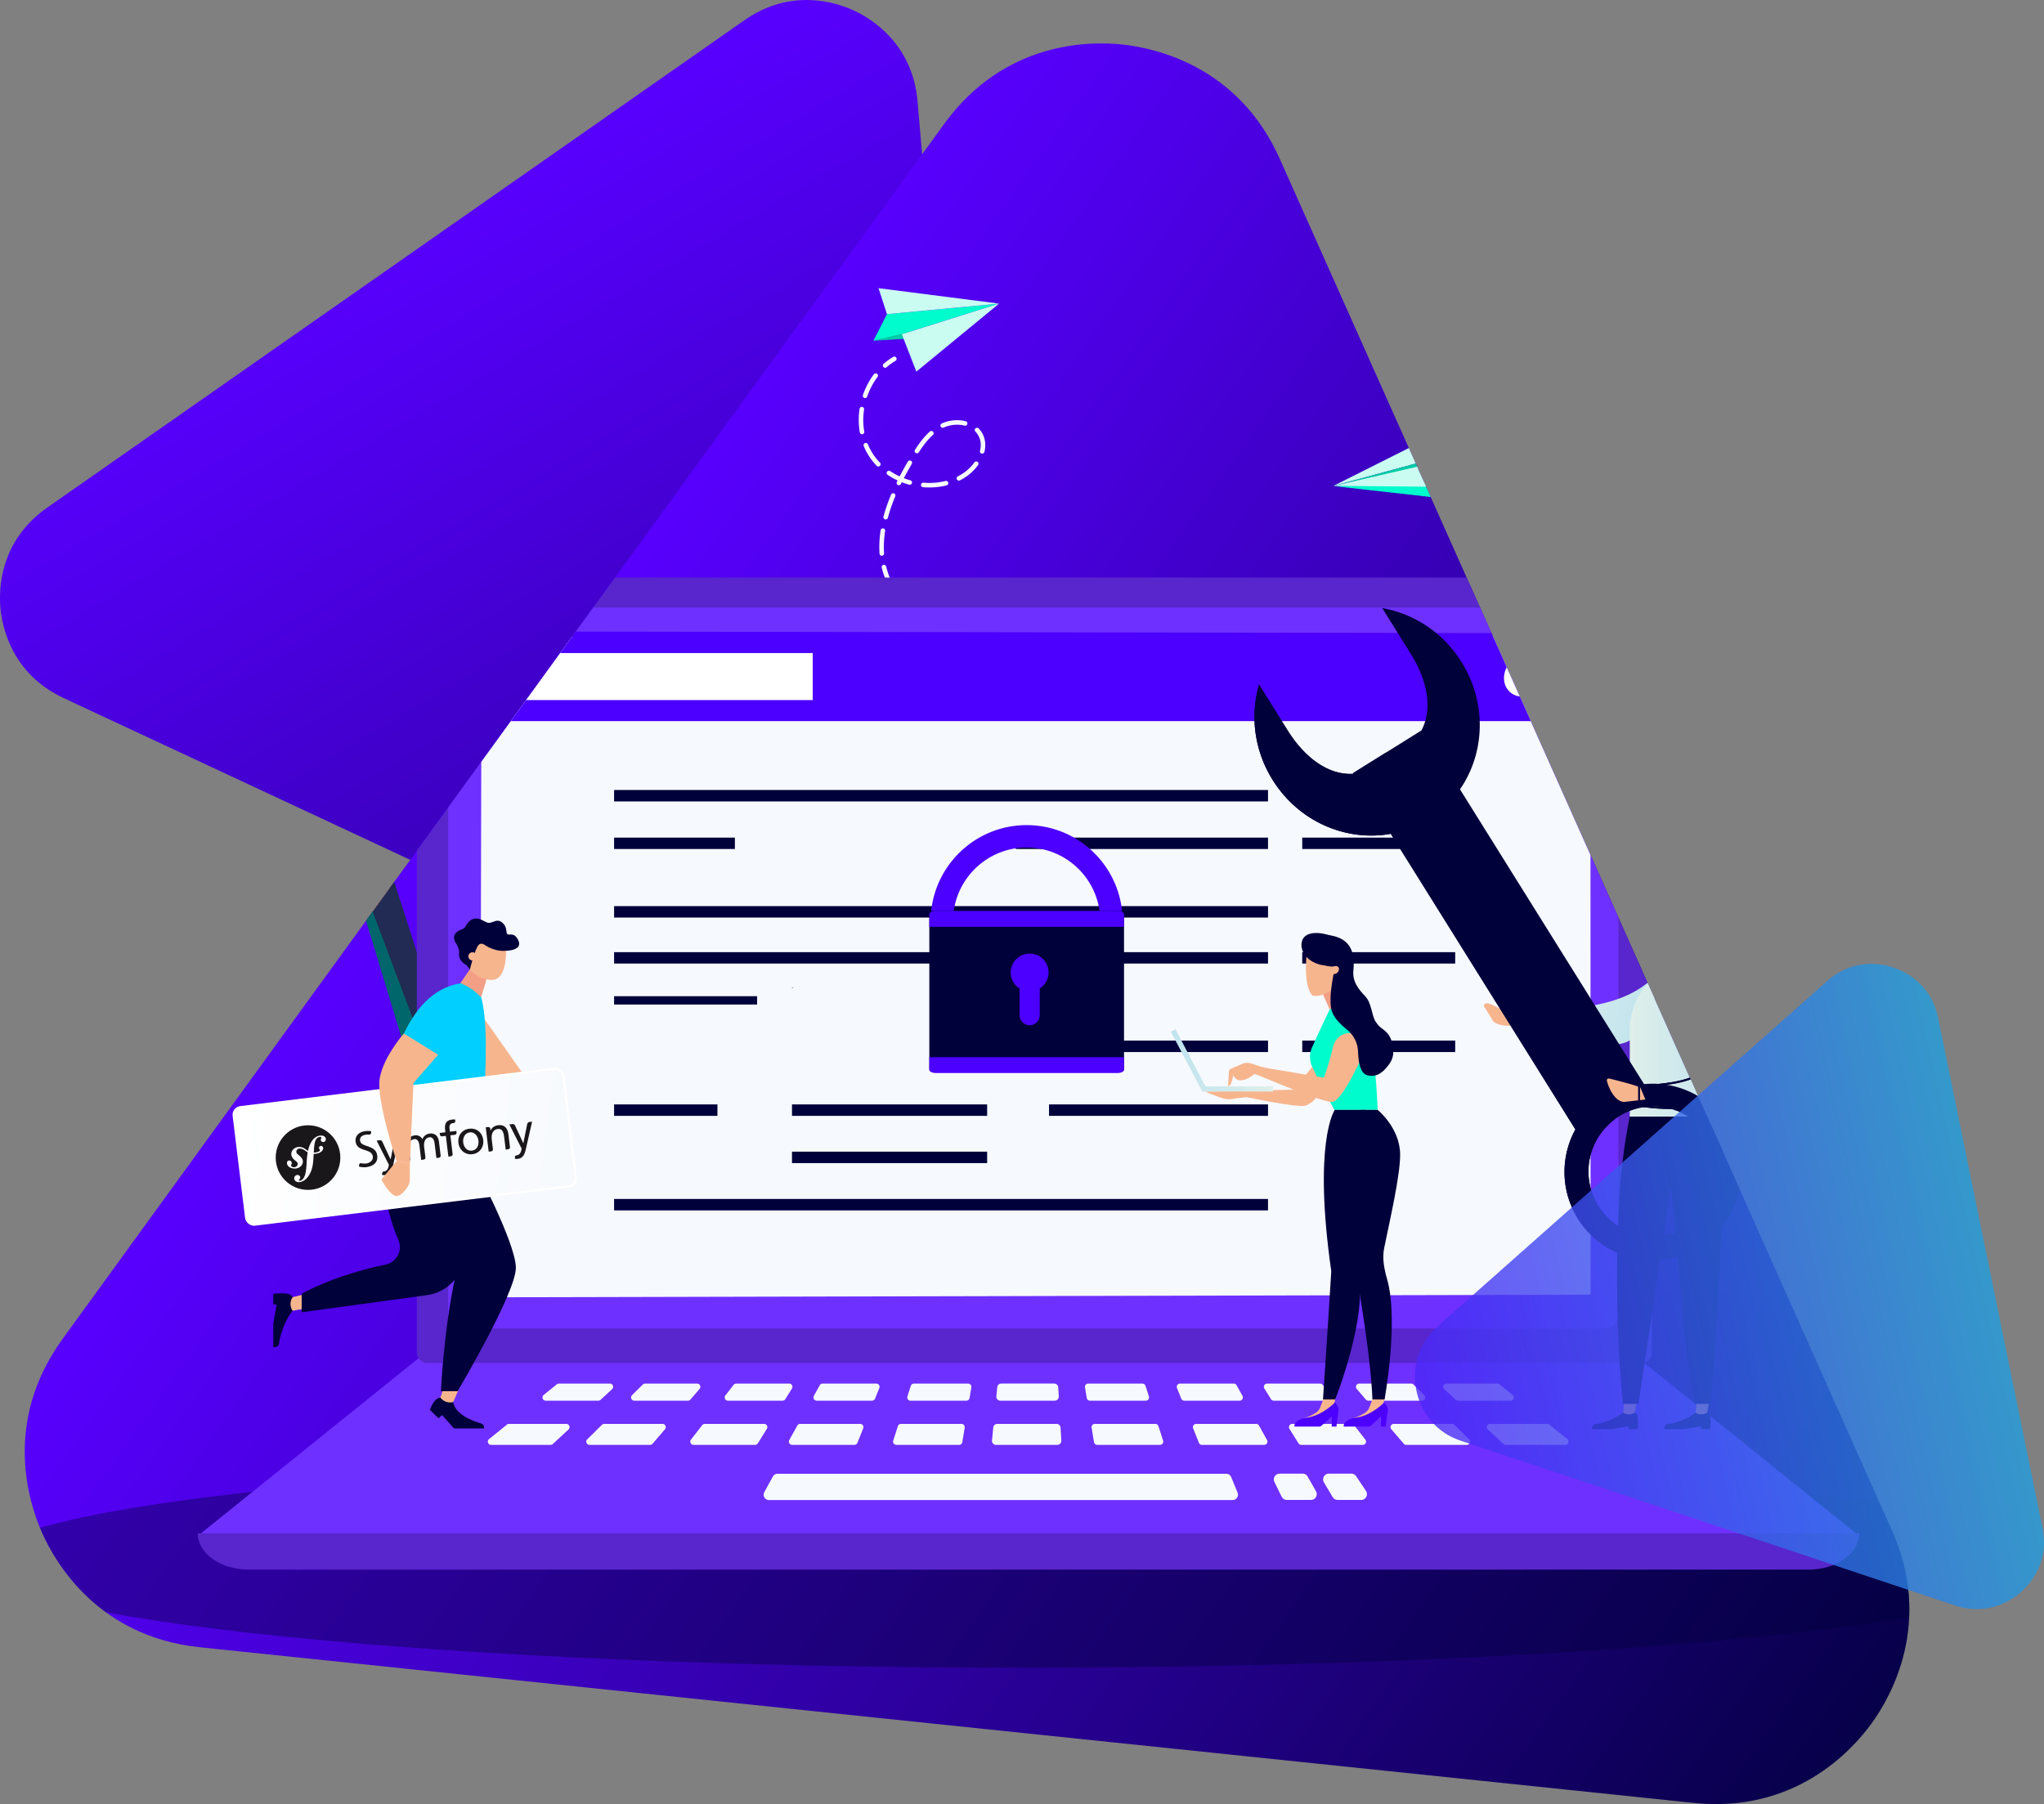 <svg xmlns="http://www.w3.org/2000/svg" xmlns:xlink="http://www.w3.org/1999/xlink" data-name="Layer 2" viewBox="0 0 965.2 852.12"><rect x="0" y="0" width="965.2" height="852.12" fill="#808080" stroke="none"/><defs><linearGradient id="a" x1="362.29" x2="260.09" y1="910.88" y2="108.17" gradientTransform="translate(-98.13 115.24) rotate(-23.38)" gradientUnits="userSpaceOnUse"><stop offset="0" stop-color="#00003a"/><stop offset="1" stop-color="#5800ff"/></linearGradient><linearGradient xlink:href="#a" id="c" x1="-423.12" x2="-39.05" y1="1916.01" y2="1136.77" gradientTransform="translate(-883.36 125.22) rotate(-80.91)"/><linearGradient id="b" x1="716.12" x2="779.32" y1="230.77" y2="230.77" data-name="¡ÂÁ˚ÏˇÌÌ˚È „‡‰ËÂÌÚ 2" gradientTransform="translate(55.2 117.1) rotate(10)" gradientUnits="userSpaceOnUse"><stop offset="0" stop-color="#dfefea"/><stop offset="1" stop-color="#bfe3ee"/></linearGradient><linearGradient xlink:href="#b" id="e" x1="769.59" x2="814.08" y1="492.6" y2="492.6" data-name="¡ÂÁ˚ÏˇÌÌ˚È „‡‰ËÂÌÚ 2" gradientTransform="matrix(1,0,0,1,0,0)"/><linearGradient xlink:href="#b" id="f" x1="773.99" x2="824.46" y1="496.32" y2="496.32" data-name="¡ÂÁ˚ÏˇÌÌ˚È „‡‰ËÂÌÚ 2" gradientTransform="matrix(1,0,0,1,0,0)"/><linearGradient id="g" x1="285.34" x2="109.7" y1="553.61" y2="531.27" gradientTransform="translate(67.03 -19.17) rotate(6.96)" gradientUnits="userSpaceOnUse"><stop offset="0" stop-color="#f6f9fd"/><stop offset="1" stop-color="#fff"/></linearGradient><linearGradient xlink:href="#b" id="h" x1="-1945.11" x2="-1896.85" y1="500.88" y2="500.88" data-name="¡ÂÁ˚ÏˇÌÌ˚È „‡‰ËÂÌÚ 2" gradientTransform="translate(-1343.95) rotate(-180) scale(1 -1)"/><linearGradient id="i" x1="101.37" x2="-150.27" y1="-494.98" y2="35.92" gradientTransform="translate(705.1 775.94) rotate(52.17)" gradientUnits="userSpaceOnUse"><stop offset="0" stop-color="#00ffc9"/><stop offset="1" stop-color="#5800ff"/></linearGradient><clipPath id="d"><path fill="none" d="M529.84 21.01c15.86 1.67 54.94 10.22 74.47 53.98l288.97 647.63c19.53 43.78-.15 78.53-9.56 91.49-9.4 12.94-36.35 42.42-83.94 37.45l-22.69-2.36-145-15.13-2.84-.3-16.16-1.68-309.04-32.21-201.2-20.95-8.49-.9c-47.65-4.92-67.93-39.38-74.45-53.99-6.47-14.49-18.51-52.4 9.29-91.11.08-.13.17-.25.25-.37l188.56-259.94L445.9 58.46c28.15-38.77 68.09-39.15 83.94-37.45Z"/></clipPath></defs><g data-name="Layer 1"><path fill="url(#a)" d="M403.39 5.05c8.18 3.83 27.52 15.65 29.87 42.69l34.77 400.24c2.35 27.05-14.63 42.01-22.06 47.21-7.43 5.19-27.31 15.98-51.87 4.51l-11.71-5.47-74.83-34.95-1.46-.69-8.34-3.89-159.49-74.47-103.84-48.48-4.38-2.06C5.46 318.23.98 296.03.19 287c-.78-8.96-.21-31.48 21.85-47.06.07-.06.14-.1.2-.15l149.09-104.25L351.51 9.56c22.25-15.54 43.7-8.35 51.87-4.51Z"/><path fill="url(#c)" d="M529.84 21.01c15.86 1.67 54.94 10.22 74.47 53.98l288.97 647.63c19.53 43.78-.15 78.53-9.56 91.49-9.4 12.94-36.35 42.42-83.94 37.45l-22.69-2.36-145-15.13-2.84-.3-16.16-1.68-309.04-32.21-201.2-20.95-8.49-.9c-47.65-4.92-67.93-39.38-74.45-53.99-6.47-14.49-18.51-52.4 9.29-91.11.08-.13.17-.25.25-.37l188.56-259.94L445.9 58.46c28.15-38.77 68.09-39.15 83.94-37.45Z"/><g clip-path="url(#d)"><path fill="#00003a" fill-rule="evenodd" d="M482.6 688.31c271.16 0 490.97 22.25 490.97 49.69 0 27.45-219.81 49.7-490.97 49.7-271.15 0-490.97-22.26-490.97-49.7 0-27.45 219.81-49.69 490.97-49.69Z" opacity=".4"/><path fill="#053c5e" d="M720.06 648.89s-65.73-53.39-50.59-116.66c4.71-19.68 27.48-29.11 45.06-19.08 89.1 50.84 33.75 149.99 33.75 149.99l-28.22-14.25Z"/><path fill="#00666b" d="M735.79 657.87c-.07-1.12-8.16-112.58-55.06-142.65l3.41-2.19c48.46 31.07 55 139.97 55.29 144.61l-3.64.23Z"/><path fill="#f6a505" d="m155.879 372.12 11.96-3.835 21.17 66.018-11.96 3.836z"/><path fill="#fff" d="m179.31 437.42-.35.11s-21.72-60.73-21.17-66.02c.56-5.28 5.12-11.7 4.15-1.33-.97 10.37 17.36 67.24 17.36 67.24Z" opacity=".33"/><path fill="#00cfff" d="M70.18 256.56c11.48-9.37 22.81-19.03 35.36-26.94 2.01-1.27 10.02-7.32 4.79-3.18 1.67-.62 3.33-1.24 4.99-1.86 6.7-.3 13.25.51 19.97-.43 6.31-.88 12.2-2.56 17.58-4.9 28.48 5.04 53.29 25.28 62.75 54.73 11.5 35.82-3.39 73.8-33.87 92.9-3.12.34-6.23 1.03-9.32 2.15-1.16.22-2.24.55-3.3.92-4.7.72-9.37 1.54-13.91 2.87-4.73 1.39-9.04 3.57-12.95 6.31-35.36 1.51-68.79-20.56-80.13-55.88-7.46-23.25-3.8-47.39 8.02-66.7Z"/><path fill="#00fccc" d="M189.22 358.7c-5.86.95-11.33 3.11-16.36 6.66-3.13 2.44-6.39 4.62-9.77 6.62-.19.08-.37.19-.56.27l-48.21-150.16c40.81-10.14 83.05 12.95 96.09 53.58 9.77 30.43.5 62.39-21.19 83.03Z"/><path fill="#00003a" d="M62.16 323.26c13.61 42.38 58.99 65.7 101.37 52.1 42.38-13.61 65.7-58.99 52.1-101.37-13.61-42.38-58.99-65.7-101.37-52.1-42.38 13.61-65.71 58.99-52.1 101.37Zm8.61-2.76c-12.08-37.62 8.63-77.92 46.25-90 37.62-12.08 77.92 8.63 90 46.25 12.08 37.62-8.63 77.92-46.25 90-37.62 12.08-77.92-8.63-90-46.25Z"/><path fill="#212b53" d="m199.6 503.95-30.49-81.32c-.68-2.11.37-4.33 2.34-4.96l10.12-3.25c1.97-.63 4.11.57 4.79 2.67l18.59 58c-5.79-1.91 1.04 25.67-5.35 28.84Z"/><path fill="#00666b" d="m197.49 516.14-28.37-93.5c-.63-1.96.24-3.99 1.94-4.78.94 1.56 26.01 69.41 37.27 98.69-2.35.4-8.45-1.59-10.84-.41Z"/><path fill="#fff" d="M107.19 281.58c1.76 5.46-1.25 11.32-6.71 13.08-5.46 1.76-11.32-1.25-13.08-6.71-1.76-5.46 1.25-11.32 6.71-13.08 5.46-1.76 11.32 1.25 13.08 6.71ZM99.06 303.92c.84 2.6-.59 5.39-3.2 6.22-2.6.84-5.39-.59-6.22-3.2-.84-2.6.59-5.39 3.2-6.22 2.6-.84 5.39.59 6.22 3.2Z"/><path fill="#00666b" d="M232.15 620.2s91.61-90.69 93.38-156.16c.85-31.54-32.49-51.29-60.45-36.68-81.77 42.73-46.86 189.01-46.86 189.01l13.93 3.82Z"/><path fill="#00fccc" d="m227.59 631.54-3.77-.27c.47-6.63 11.25-162.16 75.8-206.05l3.87 1.72c-63.04 42.87-75.78 203-75.89 204.6ZM418.83 148.37l-6.4 12.57 13.43-3.06 45.93-14.48-52.96 4.97z"/><path fill="#00cca5" d="m412.43 160.94 22.81-1.42-5.59-2.84-17.22 4.26z"/><path fill="#cafcf2" d="m418.83 148.37-3.99-12.25 56.95 7.28-52.96 4.97zM471.79 143.4l-45.93 14.48 6.85 17.65 39.08-32.13z"/><g fill="#f6f9fd"><path d="M417.47 173.59a.96.96 0 0 1-.32-.25c-.39-.45-.34-1.12.11-1.51 1.41-1.23 2.93-2.32 4.51-3.25.51-.3 1.17-.13 1.47.38.3.51.13 1.17-.38 1.47-1.47.86-2.88 1.88-4.19 3.02-.34.3-.81.34-1.19.15ZM432.75 291.26l-.06-.03c-3.11-1.83-5.94-4.29-8.43-7.3-.38-.46-.31-1.13.14-1.51.46-.38 1.13-.31 1.51.14 2.33 2.82 4.98 5.11 7.87 6.82.51.3.68.96.38 1.47-.29.49-.91.67-1.41.41Zm-11.83-12.42c-.18-.09-.34-.24-.45-.43-1.84-3.23-3.22-6.7-4.11-10.31-.14-.58.21-1.16.79-1.3.57-.14 1.16.21 1.3.78a38.21 38.21 0 0 0 3.89 9.77c.29.52.11 1.17-.4 1.46-.32.19-.71.18-1.02.02Zm-5.01-16.45c-.33-.17-.56-.49-.59-.88l-.03-.52c-.18-3.41 0-6.95.55-10.52.09-.59.64-.99 1.22-.9.59.08.99.64.9 1.22-.52 3.43-.7 6.82-.53 10.08l.03.48c.04.59-.4 1.1-.99 1.15-.2.01-.39-.03-.56-.11Zm1.84-17.16c-.44-.22-.68-.73-.55-1.23.88-3.33 2.08-6.82 3.58-10.38.23-.55.86-.8 1.4-.57.53.21.8.86.57 1.4-1.45 3.47-2.63 6.87-3.48 10.1a1.074 1.074 0 0 1-1.52.68Zm6.23-16.16c-.52-.27-.74-.9-.48-1.43.12-.24.23-.47.35-.71-1.63-.76-3.21-1.64-4.68-2.62-.49-.33-.63-1-.3-1.49s.99-.63 1.49-.3c1.41.94 2.91 1.78 4.47 2.49 1.15-2.21 2.42-4.51 3.86-6.98.3-.51.96-.68 1.47-.39.51.3.69.95.39 1.47-1.39 2.39-2.61 4.61-3.73 6.74 1 .39 2.02.72 3.06 1.01.58.17.91.75.75 1.32-.16.57-.75.91-1.32.75-1.18-.33-2.34-.71-3.47-1.16-.14.27-.27.54-.4.81-.26.53-.9.75-1.44.49h-.01Zm-9.7-8.83c-.1-.05-.2-.12-.28-.21a29.954 29.954 0 0 1-4.22-5.49c-.73-1.22-1.37-2.52-1.92-3.85a1.07 1.07 0 1 1 1.98-.82c.51 1.24 1.11 2.44 1.78 3.57a27.59 27.59 0 0 0 3.91 5.09c.41.42.4 1.1-.02 1.52-.34.33-.84.39-1.23.19Zm21.21 9.77c-.38-.19-.62-.6-.58-1.05.05-.59.57-1.03 1.16-.98 3.58.31 7.08.03 10.4-.81.57-.15 1.16.2 1.3.78.15.57-.2 1.16-.78 1.3-3.56.9-7.3 1.19-11.11.87a.983.983 0 0 1-.39-.11ZM406.58 205c-.29-.15-.51-.43-.57-.77-.63-3.62-.67-7.36-.11-11.14.09-.59.63-.99 1.22-.9.59.09.99.63.9 1.22-.53 3.54-.5 7.06.1 10.45.1.58-.29 1.14-.87 1.24-.24.04-.47 0-.67-.1Zm45.74 21.89c-.19-.1-.36-.26-.47-.47-.27-.53-.06-1.17.47-1.44.8-.41 1.59-.86 2.33-1.35 2.11-1.37 4.01-3.19 5.49-5.25.35-.48 1.02-.59 1.5-.25.48.35.59 1.02.24 1.5a22.853 22.853 0 0 1-6.06 5.79c-.8.52-1.65 1.01-2.52 1.46-.32.16-.68.15-.98 0Zm-19.82-12.92-.1-.05c-.5-.32-.64-.99-.32-1.48 2.41-3.74 4.63-6.48 7-8.61a1.076 1.076 0 1 1 1.44 1.6c-2.22 2-4.32 4.6-6.63 8.18-.3.47-.9.62-1.39.38Zm-24.49-26.07c-.47-.24-.7-.79-.53-1.3a35.696 35.696 0 0 1 5.19-9.84c.36-.48 1.03-.57 1.5-.21s.57 1.03.21 1.5c-1.13 1.5-2.15 3.13-3.02 4.84-.72 1.41-1.35 2.9-1.86 4.41a1.073 1.073 0 0 1-1.5.61Zm55.31 26.24a1.06 1.06 0 0 1-.55-1.22c.64-2.57.41-4.93-.7-7.04-.39-.74-.88-1.42-1.47-2.02-.41-.43-.4-1.1.02-1.52.42-.41 1.11-.41 1.52.02.73.75 1.35 1.6 1.83 2.52 1.34 2.55 1.64 5.51.88 8.56-.14.57-.73.92-1.3.78a.917.917 0 0 1-.23-.09Zm-18.65-12.19c-.21-.11-.38-.28-.49-.51-.25-.54-.01-1.18.52-1.42 3.49-1.61 7.61-2 11.31-1.06.57.15.92.73.78 1.3-.14.57-.73.92-1.3.78-3.18-.8-6.87-.46-9.88.93-.31.14-.65.13-.94-.02ZM438.81 293.88c-.45-.23-.69-.75-.54-1.25.16-.57.76-.9 1.33-.74 1.65.47 3.34.76 5.04.85.59.03 1.05.54 1.01 1.13-.03.59-.54 1.04-1.13 1.01-1.86-.1-3.72-.41-5.52-.93-.07-.02-.13-.05-.19-.08Z"/></g><path fill="#6e30ff" d="m563.55 635.66-359.08.36-111.09 89.44h470.17v-89.8z"/><path fill="#6e30ff" d="m407.78 635.66 359.08.36 111.09 89.44H407.78v-89.8z"/><path fill="#5826cc" d="M563.55 724.22H93.38c0 9.48 10.76 17.16 24.04 17.16h736.5c13.27 0 24.04-7.68 24.04-17.16h-314.4Z"/><rect width="583.25" height="371" x="196.82" y="272.78" fill="#5826cc" rx="4.75" ry="4.75"/><path fill="#6e30ff" d="M218.24 286.97h539.4a6.61 6.61 0 0 1 6.61 6.61v327.29a6.61 6.61 0 0 1-6.61 6.61h-539.4a6.61 6.61 0 0 1-6.61-6.61V293.58a6.61 6.61 0 0 1 6.61-6.61Z"/><g fill="#f6f9fd"><path d="M619.03 708.46h-11.36c-1.05 0-2-.59-2.46-1.53L601.8 700c-.9-1.83.43-3.96 2.46-3.96h10.84c.99 0 1.9.53 2.39 1.39l3.93 6.93c1.04 1.83-.28 4.1-2.39 4.1ZM642.74 708.46h-11.08c-.97 0-1.87-.51-2.36-1.34l-4.12-6.93c-1.09-1.83.23-4.15 2.36-4.15h10.56c.92 0 1.77.46 2.28 1.22l4.64 6.93c1.22 1.83-.09 4.28-2.28 4.28ZM324.89 661.58h-25.36c-1.37 0-2.05-1.66-1.07-2.62l5.09-5.02c.29-.28.67-.44 1.07-.44h24.57c1.31 0 2.01 1.53 1.16 2.53l-4.31 5.02c-.29.34-.72.53-1.16.53ZM582.06 708.52H363.13c-1.92 0-3.13-2.05-2.21-3.74l4.04-7.38c.44-.81 1.29-1.31 2.21-1.31h211.88c1.03 0 1.95.62 2.34 1.57l3.01 7.38c.68 1.66-.54 3.48-2.34 3.48ZM282.56 661.58H257.7c-1.44 0-2.08-1.81-.96-2.72l6.21-5.02c.27-.22.61-.34.96-.34h24.08c1.39 0 2.06 1.71 1.04 2.65l-5.43 5.02c-.28.26-.65.41-1.04.41ZM411.8 661.58h-26.15a1.53 1.53 0 0 1-1.34-2.27l2.79-5.02c.27-.49.78-.79 1.34-.79h25.37c1.08 0 1.82 1.09 1.42 2.1l-2.01 5.02c-.23.58-.8.96-1.42.96ZM369.55 661.58h-25.81c-1.27 0-1.99-1.47-1.21-2.47l3.91-5.02c.29-.37.74-.59 1.21-.59h25.02c1.2 0 1.93 1.32 1.3 2.34l-3.13 5.02c-.28.45-.77.72-1.3.72ZM498.08 661.58h-25.71c-1.11 0-1.98-.96-1.88-2.07l.42-4.32c.09-.96.91-1.7 1.88-1.7h25.04c1 0 1.82.78 1.88 1.77l.25 4.32c.06 1.08-.8 1.99-1.88 1.99ZM456.34 661.58h-26.39c-1.04 0-1.77-1.01-1.46-2l1.61-5.02c.2-.63.79-1.06 1.46-1.06h25.61c.94 0 1.66.85 1.51 1.78l-.83 5.02c-.12.74-.76 1.28-1.51 1.28ZM306.99 682.45h-28.62c-1.37 0-2.05-1.66-1.07-2.62l6.94-6.85c.29-.28.67-.44 1.07-.44h27.55c1.31 0 2.01 1.53 1.16 2.53l-5.87 6.85c-.29.34-.72.53-1.16.53ZM260.02 682.45h-28.13c-1.44 0-2.08-1.81-.96-2.72l8.46-6.85c.27-.22.61-.34.96-.34h27.06c1.39 0 2.06 1.71 1.04 2.65l-7.39 6.85c-.28.26-.65.41-1.04.41ZM403.46 682.45h-29.42a1.53 1.53 0 0 1-1.34-2.27l3.81-6.85c.27-.49.78-.79 1.34-.79h28.35c1.08 0 1.82 1.09 1.42 2.1l-2.74 6.85c-.23.58-.8.96-1.42.96ZM356.56 682.45h-29.07c-1.27 0-1.99-1.47-1.21-2.47l5.33-6.85c.29-.37.74-.59 1.21-.59h28c1.2 0 1.93 1.32 1.3 2.34l-4.26 6.85c-.28.45-.77.72-1.3.72ZM499.29 682.45h-28.98c-1.11 0-1.98-.96-1.88-2.07l.6-6.14c.09-.96.91-1.7 1.88-1.7h28.02c1 0 1.82.78 1.88 1.77l.36 6.14c.06 1.08-.8 1.99-1.88 1.99ZM452.91 682.45h-29.66c-1.04 0-1.77-1.01-1.46-2l2.2-6.85c.2-.63.79-1.06 1.46-1.06h28.59c.94 0 1.66.85 1.51 1.78l-1.13 6.85c-.12.74-.76 1.28-1.51 1.28ZM646.13 661.58h25.36c1.37 0 2.05-1.66 1.07-2.62l-5.09-5.02a1.54 1.54 0 0 0-1.07-.44h-24.57c-1.31 0-2.01 1.53-1.16 2.53l4.31 5.02c.29.34.72.53 1.16.53ZM688.46 661.58h24.86c1.44 0 2.08-1.81.96-2.72l-6.21-5.02a1.52 1.52 0 0 0-.96-.34h-24.08c-1.39 0-2.06 1.71-1.04 2.65l5.43 5.02c.28.26.65.41 1.04.41ZM559.22 661.58h26.15c1.17 0 1.9-1.25 1.34-2.27l-2.79-5.02c-.27-.49-.78-.79-1.34-.79h-25.37c-1.08 0-1.82 1.09-1.42 2.1l2.01 5.02c.23.58.8.96 1.42.96ZM601.47 661.58h25.81c1.27 0 1.99-1.47 1.21-2.47l-3.91-5.02c-.29-.37-.74-.59-1.21-.59h-25.02c-1.2 0-1.93 1.32-1.3 2.34l3.13 5.02c.28.45.77.72 1.3.72ZM514.68 661.58h26.39c1.04 0 1.77-1.01 1.46-2l-1.61-5.02c-.2-.63-.79-1.06-1.46-1.06h-25.61c-.94 0-1.66.85-1.51 1.78l.83 5.02c.12.74.76 1.28 1.51 1.28ZM664.03 682.45h28.62c1.37 0 2.05-1.66 1.07-2.62l-6.94-6.85a1.54 1.54 0 0 0-1.07-.44h-27.55c-1.31 0-2.01 1.53-1.16 2.53l5.87 6.85c.29.34.72.53 1.16.53ZM711 682.45h28.13c1.44 0 2.08-1.81.96-2.72l-8.46-6.85a1.52 1.52 0 0 0-.96-.34h-27.06c-1.39 0-2.06 1.71-1.04 2.65l7.39 6.85c.28.26.65.41 1.04.41ZM567.56 682.45h29.42c1.17 0 1.9-1.25 1.34-2.27l-3.81-6.85c-.27-.49-.78-.79-1.34-.79h-28.35c-1.08 0-1.82 1.09-1.42 2.1l2.74 6.85c.23.58.8.96 1.42.96ZM614.46 682.45h29.07c1.27 0 1.99-1.47 1.21-2.47l-5.33-6.85c-.29-.37-.74-.59-1.21-.59h-28c-1.2 0-1.93 1.32-1.3 2.34l4.26 6.85c.28.45.77.72 1.3.72ZM518.11 682.45h29.66c1.04 0 1.77-1.01 1.46-2l-2.2-6.85c-.2-.63-.79-1.06-1.46-1.06h-28.59c-.94 0-1.66.85-1.51 1.78l1.13 6.85c.12.74.76 1.28 1.51 1.28Z"/></g><path fill="#cafcf2" d="m629.5 229.57 37.91-19.03 19.09-3.04 14.23 2.66-71.23 19.41z"/><path fill="#00cca5" d="m629.5 229.57 70.18-15.14 1.05-4.27"/><path fill="#00fccc" d="m701.2 226.43-.1.14-3.34 10.67-68.09-7.66 71.53-3.15z"/><path fill="#cafcf2" d="m714.72 220.63-9.6-8.44-75.17 17.28 64.1.61 20.67-9.45z"/><g fill="#00003a"><path d="M865.61 364.43c-2.24-.89-4.45-1.95-6.57-3.16-.49-.28-1.1-.11-1.38.38-.28.48-.11 1.1.38 1.38 2.2 1.26 4.5 2.36 6.83 3.29.84.34 1.69.65 2.54.94.31.11.64.05.9-.12a1.005 1.005 0 0 0-.24-1.79c-.82-.28-1.64-.59-2.46-.91ZM735.31 213.9c-3.17.28-6.47.67-10.09 1.19-.55.08-.93.59-.86 1.14.08.55.59.94 1.14.86 3.58-.52 6.85-.9 9.98-1.18.18-.02.34-.08.48-.17.29-.2.47-.55.44-.92-.05-.56-.54-.97-1.1-.92ZM752.12 215.33c.25-.17.42-.46.44-.79.03-.56-.4-1.03-.96-1.06-3.24-.16-6.67-.15-10.19 0a1 1 0 0 0-.96 1.05 1 1 0 0 0 1.05.96c3.46-.15 6.83-.15 10.01 0 .23.01.44-.05.62-.17ZM846.61 351.49a.994.994 0 0 0-1.43-.04c-.4.38-.42 1.02-.04 1.43 2.35 2.48 4.95 4.77 7.71 6.78a1.008 1.008 0 0 0 1.41-.22c.33-.45.23-1.08-.22-1.41a54.358 54.358 0 0 1-7.44-6.54ZM842.57 348.38c.45-.34.53-.97.2-1.42-.54-.72-1.07-1.45-1.58-2.19a52.582 52.582 0 0 1-3.64-6.22c-.25-.5-.85-.7-1.35-.46-.49.25-.71.86-.46 1.35 1.1 2.21 2.37 4.39 3.78 6.46.53.77 1.07 1.53 1.64 2.28a1.01 1.01 0 0 0 1.41.2ZM834.61 334.37c.08-.03.15-.07.22-.11.37-.25.54-.74.38-1.18-1.08-2.96-1.97-6.09-2.7-9.57-.11-.55-.65-.9-1.2-.78-.54.11-.9.65-.78 1.2.75 3.58 1.66 6.8 2.78 9.85.19.52.77.79 1.3.6ZM811.22 247.19c.8 1.06 1.58 2.14 2.32 3.23a72.91 72.91 0 0 1 3.18 5.08c.28.48.9.65 1.38.37.02-.01.04-.03.07-.04.43-.29.57-.88.3-1.34a83.682 83.682 0 0 0-3.26-5.21c-.77-1.12-1.56-2.23-2.38-3.31-.34-.44-.94-.59-1.42-.2-.44.34-.53.97-.19 1.41ZM819.49 260.8c1.43 3.02 2.65 6.13 3.64 9.27.17.53.74.83 1.27.66.1-.03.18-.07.26-.13a1 1 0 0 0 .39-1.14 76.996 76.996 0 0 0-3.74-9.52 1.013 1.013 0 0 0-1.83.87ZM800.38 235.49c2.49 2.21 4.86 4.59 7.04 7.07.34.39.91.45 1.33.17.04-.02.07-.05.1-.08.42-.37.46-1.01.09-1.43a84.925 84.925 0 0 0-7.21-7.24c-.42-.37-1.06-.34-1.43.08-.37.42-.33 1.05.08 1.43ZM782.22 223.27c.34.17.72.13 1.01-.07.14-.1.26-.23.34-.39.25-.5.04-1.11-.46-1.35a79.716 79.716 0 0 0-9.45-3.91c-.53-.18-1.1.11-1.28.63-.18.53.1 1.1.63 1.28 3.12 1.06 6.21 2.34 9.21 3.81ZM828.93 302.67a1.008 1.008 0 0 0 .93-1.08l-.09-1.28c-.22-2.94-.44-5.88-.71-8.81-.05-.56-.54-.96-1.1-.91-.56.05-.96.54-.91 1.1.27 2.92.49 5.85.71 8.78l.1 1.28c.04.56.53.97 1.08.93ZM795.77 231.68c.36.27.83.27 1.18.03.09-.06.17-.13.23-.22.34-.44.26-1.08-.19-1.42a85.545 85.545 0 0 0-8.48-5.71 1.01 1.01 0 0 0-1.38.36c-.28.48-.12 1.1.36 1.38 2.85 1.67 5.63 3.55 8.27 5.57ZM829.24 306.7c-.56.05-.97.54-.92 1.09.34 3.95.7 7.16 1.14 10.1a1.015 1.015 0 0 0 1.57.69c.31-.21.49-.59.43-.98-.43-2.9-.79-6.07-1.13-9.98-.05-.56-.54-.97-1.09-.92ZM873.8 366.99c-.54-.13-1.09.21-1.22.75-.13.54.21 1.09.75 1.22 3.12.75 6.42 1.3 10.07 1.71.25.03.49-.04.68-.17.23-.16.4-.42.44-.72.06-.55-.34-1.05-.89-1.12-3.57-.39-6.79-.94-9.83-1.66ZM825.46 274.63c-.54.13-.89.66-.76 1.21.68 3 1.24 6.22 1.7 9.85.07.55.58.94 1.13.88a1.012 1.012 0 0 0 .87-1.13c-.47-3.7-1.04-6.98-1.73-10.05-.12-.54-.66-.89-1.21-.76ZM761.23 214.47a69.59 69.59 0 0 0-3.53-.48 1.011 1.011 0 1 0-.23 2.01 73.96 73.96 0 0 1 9.8 1.78c.29.07.59.01.82-.14.2-.13.35-.34.41-.59.14-.54-.19-1.09-.73-1.23-2.16-.55-4.36-1-6.54-1.34Z"/></g><path fill="#f6f9fd" d="m751.1 611.52-524.44 1.24.75-311.8 523.61-.61.08 311.17z"/><path fill="#4c00ff" d="m751.48 340.6.06-41.5-524.4-.85.17 42.35h524.17z"/><path fill="#fff" d="M710.27 319.05c-.68 5.57 3.2 10.04 8.67 9.98 5.47-.06 10.46-4.63 11.15-10.2.69-5.58-3.2-10.05-8.68-9.98-5.47.06-10.46 4.63-11.14 10.2Z"/><g fill="#00003a"><path d="M289.98 373.14h308.79v5.4H289.98zM289.98 427.99h308.79v5.4H289.98zM289.98 521.64h48.8v5.4h-48.8zM373.99 521.64h92.15v5.4h-92.15zM373.99 543.97h92.15v5.4h-92.15zM495.36 521.64h103.41v5.4H495.36zM289.98 449.72h308.79v5.4H289.98zM289.98 566.3h308.79v5.4H289.98zM614.93 373.14h72.23v5.4h-72.23zM289.98 395.62h57.04v5.4h-57.04zM289.98 470.54h67.53v3.92h-67.53zM479.63 395.62h119.14v5.4H479.63zM479.63 491.51h119.14v5.4H479.63zM614.93 395.62h72.23v5.4h-72.23zM614.93 449.72h72.23v5.4h-72.23zM614.93 491.51h72.23v5.4h-72.23z"/></g><path fill="#fff" d="M241.95 308.44h141.83v22.23H241.95z"/><path fill="#00003a" d="M766.47 667.19s-3.41 3.17-11.2 5.15c-1.71.44-3.56-.15-3.56 2.68h9.45l7.86-1.36v1.36h4.24s1.18-6.94-1.3-7.83h-5.49Z"/><path fill="#f7b58e" d="m766.95 662.21-.48 4.98a4.803 4.803 0 0 0 5.2.17l.29-.17.88-4.98h-5.89Z"/><path fill="#00003a" d="M800.68 667.19s-3.41 3.17-11.2 5.15c-1.71.44-3.56-.15-3.56 2.68h9.45l7.86-1.36v1.36h4.24s1.18-6.94-1.3-7.83h-5.49Z"/><path fill="#f7b58e" d="m801.15 662.21-.48 4.98a4.803 4.803 0 0 0 5.2.17l.29-.17.88-4.98h-5.89ZM715.85 477.89c-.53.15-2.37.49-5.9-.76-3.17-1.12-9.01-5.5-9.24-1.72 2.15 3.01 4.31 6.84 4.31 6.84 1.48 1.68 5.16 2.32 7.55 2.26l7.37-1.12s2.05-3.19 2.17-3.33l-1.04-1.16c-1.81-.05-3.57-.41-5.22-1.02Z"/><path fill="#f7b58e" d="M714.16 478.85s-.17.11-.52.24c.32.36.63.73.91 1.11 1.57.77 3.12 1.6 4.69 2.39.35-1.03.84-2.47.9-2.57l-9.15-7.36s-1.37.78-.05 2.9 3.23 3.29 3.23 3.29Z"/><path fill="#f39f85" d="m786.94 450.87-.99 9.75 10.45.42-2.09-15.13-7.37 4.96z"/><path fill="#f7b58e" d="M783.73 452.65c-1.21-.03-2.34-.22-2.93-.7-3.5-5.09.49-18.83.49-18.83l5.6-2.36 7.11 4.44.4 9.2c.11 2.46-1.07 4.81-3.18 6.35-2.25 1.27-4.85 1.97-7.5 1.89Z"/><path fill="#212b53" d="M792.88 440.42c-.39-1.55-.19-5.11-1.76-4.86-1.15.19-5.08.35-6.41.35-3.16 0-8.78-1.23-8.78-6.04 0-2.4 2.33-4.47 3.8-5.09 1.45-.6 3.08-.58 4.56-.06 3.48 1.21 8.08 3.89 9.92 3.52 3.09-.62 6.18 1.19 6.13 3.82-.05 2.81-1.51 7.03-2.89 9.71-.8 1.55-1.87 2.94-3.15 4.12l-1.43-5.49Z"/><path fill="#f7b58e" d="M796.08 440.77c-.7-.62-2.02-.5-2.94.26-.92.77-1.1 1.89-.39 2.51s2.02.5 2.94-.26c.92-.77 1.1-1.89.39-2.51Z"/><path fill="url(#b)" d="M776.93 465.02c-19.7 15.32-57.91 11.27-57.91 11.27l-1.77 10.02s48.47 14.32 54.52 2.86c6.05-11.46 24.85-39.46 5.15-24.14Z"/><path fill="url(#e)" d="M791.18 457.79c-.36 0-.71 0-1.06.02-11.53.42-20.53 16.33-20.53 27.87v41.72h44.5v-47.75c0-10.61-7.6-19.89-18.09-21.5-1.5-.23-3.1-.36-4.82-.36Z"/><path fill="#f7b58e" d="m776.98 519.33-9.85 1.13c-4.03.15-7.25-5.58-8.34-9.96a.907.907 0 0 1 1.1-1.09c3.46.85 12.36 3.09 14.71 4.26l2.37 5.66Z"/><path fill="url(#f)" d="M811.47 469.23s22.44 29.97 8.34 44.51c-14.1 14.54-45.82 8.37-45.82 8.37v-9.25s29.96.07 31.72-10.1c1.76-10.17-7.12-21.18-7.12-21.18"/><path fill="#00003a" d="M814.08 517.6c-14.2 8.18-36.56 4.69-39.65 4.15v-8.44c3.89-.03 30.01-.61 31.71-10.46 1.78-10.25-6.85-21.08-7.22-21.54l-.68.55c.09.11 8.74 10.97 7.03 20.83-1.67 9.64-30.69 9.73-31.28 9.73h-.45v10.06l.36.07c.15.03 6.75 1.27 15.24 1.27 7.91 0 17.44-1.09 24.93-5.23v-.99ZM769.59 527.4c-5.09 24.68-5.87 51.24-5.98 73.53-.19 35.91 2.76 62.15 2.76 62.15h7.34l15.33-102.65s1.67 15.27 3.93 41.15c1.78 20.31 2.61 37.48 7.38 61.5h7.37s6.36-74.12 6.36-135.69h-44.5Z"/><path fill="#fff" d="M786.41 455.16h9.3l1.48 3.42h-11.97l1.19-3.42z"/><path fill="#00003a" d="m776.33 512.05-86.91-139.22c11.81-17.07 12.84-40.77.74-60.14-8.78-14.07-22.66-22.89-37.46-25.49l13.42 21.5c7.87 12.6 10.54 26.07 5.12 36.3l-32.37 20.21.19.3c-11.82.74-23.02-7.69-31.04-20.54l-13.48-21.6c-4.22 14.48-2.4 30.89 6.42 45.01 12.38 19.83 34.85 29.26 55.8 25.46l87.16 139.61c-7.06 12.9-7.08 29.15 1.37 42.44 12.36 19.43 38.13 25.16 57.56 12.8s25.16-38.13 12.8-57.56c-8.73-13.73-24.16-20.58-39.31-19.08Zm20.9 67.14c-14.29 9.09-33.25 4.88-42.35-9.42-9.09-14.29-4.88-33.25 9.42-42.35 14.29-9.09 33.25-4.88 42.35 9.42 9.09 14.29 4.88 33.25-9.42 42.35Z"/><path fill="#00003a" d="M794.33 580.82c-13.87 6.86-30.96 2.31-39.45-11.04-8.71-13.69-5.19-31.62 7.67-41.11-11.78-19.71-23.44-39.5-35.17-59.25-7.4-12.47-14.85-24.91-22.4-37.29-3.76-6.17-7.58-12.3-11.37-18.46a1.19 1.19 0 0 1-.09-.15c-.17-.26-.33-.51-.54-.84-2.11-3.31-4.22-6.63-6.34-9.93a1202.517 1202.517 0 0 0-32.1-47.34l-15.68 9.79.19.3c-11.82.74-23.02-7.69-31.04-20.54l-13.48-21.6c-4.22 14.48-2.4 30.89 6.41 45.01 12.38 19.83 34.85 29.26 55.8 25.46l87.16 139.61c-7.06 12.9-7.08 29.15 1.37 42.44 11.81 18.56 35.85 24.58 54.92 14.3-1.97-3.12-3.92-6.24-5.87-9.37Z"/><path fill="#f7b58e" d="m776.98 519.33-9.85 1.13c-4.03.15-7.25-5.58-8.34-9.96a.907.907 0 0 1 1.1-1.09c3.46.85 12.36 3.09 14.71 4.26l2.37 5.66Z"/><path fill="#00003a" d="M814.08 517.6c-14.2 8.18-36.56 4.69-39.65 4.15v-8.44c3.89-.03 30.01-.61 31.71-10.46 1.78-10.25-6.85-21.08-7.22-21.54l-.68.55c.09.11 8.74 10.97 7.03 20.83-1.67 9.64-30.69 9.73-31.28 9.73h-.45v10.06l.36.07c.15.03 6.75 1.27 15.24 1.27 7.91 0 17.44-1.09 24.93-5.23v-.99Z"/><path fill="#f7b58e" d="m228.94 481.59 25.8 36.6-8.87 3.03-24.51-17.8 1.11-12.38 6.47-9.45z"/><path fill="#00cfff" d="M223.48 464.14c11.62 8.37 2.58 80.07 2.58 80.07l-46.53-9.04s3.63-72.75 43.95-71.03Z"/><path fill="#f39f85" d="m217.39 464.37 4.54-6.64 8.03 4.18-2.73 8.92c-.08.04-.16.08-.24.11a25.505 25.505 0 0 0-9.6-6.57Z"/><path fill="#f7b58e" d="m222.85 441.68-2.24 12.34c1.23.24 1.63 1.71 1.13 2.79.06.31.06.63 0 .95 1.75 2 5.12 4.87 10.27 5.08 8.07.33 6.91-15.68 6.91-15.68l-16.07-5.48Z"/><path fill="#00003a" d="M216.82 449.93c.15-.91-.62-3.09-1.16-3.84-3.48-4.81 1.07-6.65 2.67-7.21 1.76-.63 2.12-3.48 4.47-4.57 3.59-1.66 5.93 1.48 7.96 1.58 2.03.1 3.84-2.2 6.34-.17 2.5 2.03 1.67 4.17 2.36 5.32s2.95-1.05 5.02 2.55c3.14 5.47-5.53 5.47-5.53 5.47s-4.93.81-10.34-2.92c-.74-.51-1.75-.56-2.44.02-1.88 1.61-4.28 11.78-4.28 11.78l-1.6-2.12s-4.16-1.74-3.46-5.9Z"/><path fill="#f7b58e" d="M221.21 452.01a1.93 1.93 0 0 0 2.2 1.6 1.93 1.93 0 0 0 1.6-2.2 1.93 1.93 0 0 0-2.2-1.6 1.93 1.93 0 0 0-1.6 2.2Z"/><path fill="#00003a" d="M138.17 619.11s-3.7 3.99-6.01 13.08c-.51 2 .17 4.16-3.13 4.16v-11.03l1.59-9.18h-1.59v-4.96s8.11-1.38 9.15 1.51v6.41Z"/><path fill="#f7b58e" d="m144 618.13-5.82.97a5.61 5.61 0 0 1-.2-6.07l.2-.34 5.82-1.44v6.88Z"/><path fill="#00003a" d="M214.03 662.2s.03 6.19 12.46 9.9c2.55.76 1.72 1.52 2.2 2.59h-14.31l-5.6-6.3-1.74 1.5-4.04-3.97s1.89-5.74 4.96-5.79c2.54.86 6.07 2.07 6.07 2.07Z"/><path fill="#f7b58e" d="m216.35 656.84-2.32 5.36c-2.12.6-4.39-.09-5.81-1.77l-.26-.3 1.88-5.51 6.52 2.22Z"/><path fill="#00003a" d="M180.53 551.23s.54 18.34 7.57 34.35c2.17 4.94-.69 10.59-5.97 11.69-25.36 5.31-39.68 13.84-39.68 13.84v8.72l59.17-8.1c9.5-1.3 16.88-8.93 17.86-18.46l1.89-18.3-40.85-23.75Z"/><path fill="#00003a" d="M223.14 548.57s20.45 38.36 20.45 50.25-27.52 58.3-27.52 58.3h-7.87s1.4-29.4 6.72-53.78c1.04-4.78-.44-9.79-4.01-13.14-16.73-15.7-31.57-41.64-31.57-41.64h43.8Z"/><path fill="#4c00ff" d="M450.22 431.52c1.78-17.51 16.61-31.23 34.58-31.23s32.8 13.71 34.58 31.23h10.6c-1.82-23.35-21.38-41.8-45.19-41.8s-43.37 18.45-45.19 41.8h10.6Z"/><path fill="#00003a" d="M440.26 430.27h89.1c.78 0 1.42.64 1.42 1.42v73.19c0 .78-.64 1.42-1.42 1.42h-89.1c-.78 0-1.42-.64-1.42-1.42v-73.19c0-.78.64-1.42 1.42-1.42Z"/><path fill="#4c00ff" d="M530.77 437.76v-5.96c0-.84-1.38-1.53-3.06-1.53H441.9c-1.68 0-3.06.69-3.06 1.53v5.96h91.93ZM438.84 499.32v5.96c0 .84 1.38 1.53 3.06 1.53h85.81c1.68 0 3.06-.69 3.06-1.53v-5.96h-91.93ZM495.15 459.33c0-4.94-4-8.94-8.94-8.94s-8.94 4-8.94 8.94c0 3.19 1.67 5.98 4.18 7.56v12.61c0 2.62 2.14 4.75 4.76 4.75s4.76-2.14 4.76-4.75v-12.61a8.916 8.916 0 0 0 4.18-7.56Z"/><path fill="#212b53" d="m373.94 466.54.49-.12-.04.25-.32.13-.13-.26z"/><path fill="#f39f85" d="m624.73 469.73 4.08 9.14 6.66-6-4.7-13.31-6.04 10.17z"/><path fill="#f7b58e" d="M622.36 470.31c-1.12.15-2.18.14-2.8-.26-4.05-4.58-2.66-18.08-2.66-18.08l4.74-4.08 7.24 3.38 1.89 7.42c.5 2.45-.19 6.74-1.86 8.6-1.85 1.61-4.12 2.7-6.55 3.03ZM621.27 518.73s-1.64 2.38-4.91 3.5c-3.27 1.12-27.64-3.99-27.64-3.99l-4.89.51c-2.56.7-5.28.56-7.75-.4l-7.17-2.77 42.04-.88 16.09-19.99-5.77 24.01Z"/><path fill="#00fccc" d="M635.47 472.87s9.71 12.44 11.98 20.62c2.27 8.18 3.09 30.73 3.09 30.73H630.1s-5.87-10.64-10.43-20.29c-1.37-2.9-1.42-6.24-.13-9.17 3.34-7.56 8.35-17.95 8.35-17.95l7.58-3.94Z"/><path fill="#f7b58e" d="m625.09 660.33-1.62 4.22a5.424 5.424 0 0 1-2.21 2.8c-1.14.73-2.93 1.75-5.58 2.53 3.25 2.77 8.42-.12 11.38-2.17 1.44-1 2.46-2.49 2.89-4.19l.68-3.2h-5.53Z"/><path fill="#4c00ff" d="M630.27 662.53s2.2 1.73 1.79 3.93c-.4 2.2-.97 7.36-.97 7.36h-2.26l.07-4.81c0-.31-4.85 4.81-5.67 4.81h-11.96s-.79-3.24 6.23-4.29c7.02-1.04 12.76-7 12.76-7Z"/><path fill="#f7b58e" d="m648.33 660.33-1.62 4.22a5.424 5.424 0 0 1-2.21 2.8c-1.14.73-2.93 1.75-5.58 2.53 3.25 2.77 8.42-.12 11.38-2.17 1.44-1 2.46-2.49 2.89-4.19l.68-3.2h-5.53Z"/><path fill="#4c00ff" d="M653.52 662.53s2.2 1.73 1.79 3.93c-.4 2.2-.97 7.36-.97 7.36h-2.26l.07-4.81c0-.31-4.85 4.81-5.67 4.81h-11.96s-.79-3.24 6.23-4.29c7.02-1.04 12.76-7 12.76-7Z"/><rect width="156.84" height="55.91" x="112.71" y="513.67" fill="url(#g)" stroke="#fff" stroke-miterlimit="10" rx="3.62" ry="3.62" transform="translate(-64.22 27.15) rotate(-6.96)"/><circle cx="145.45" cy="546.76" r="15.26" fill="#1a171b"/><path fill="#fff" d="M150.91 536.41c-1.53.24-2.77 1.25-3.63 2.55-.95 1.42-1.5 3.04-1.84 4.66-1.04-.66-1.9-1.58-3.48-1.83-1.22-.19-2.44.1-3.47 1.08a3.16 3.16 0 0 0-.89 1.71c-.28 1.54.82 2.75 1.31 3.17l1.05.88c.22.17.74.63.6 1.38-.15.82-1.04 1.46-2.06 1.27-.46-.08-1.13-.33-1.04-.81.04-.2.15-.35.21-.52.05-.15.07-.26.08-.32.11-.61-.23-1.34-.88-1.46-.61-.11-1.19.11-1.33.89-.16.89.44 2.4 2.72 2.8 2.67.48 4.68-1.19 4.76-3.06.05-1.17-.57-1.96-1.65-2.94l-.88-.76c-.52-.41-.78-1.19-.37-1.86.35-.57.9-.86 1.88-.71 1.44.21 2.17 1.1 3.3 1.75-.26 1.45-.36 2.89-.46 4.18l-.04.96c-.27 3.97-.57 6.16-1.89 7.57-.27.25-.65.61-1.29.71-.33.05-.47-.17-.49-.26-.04-.23.15-.36.27-.49.18-.13.46-.34.37-.91-.1-.67-.73-1.18-1.53-1.06-.6.09-1.45.77-1.29 1.81.17 1.07 1.26 1.75 2.76 1.51.8-.13 2.56-.67 4.07-2.99 1.77-2.66 2-5.5 2.19-7.58l.16-2.73c.27 0 .56-.01.88-.04 2.57-.26 3.69-1.75 3.6-2.71-.06-.59-.53-1.11-1.08-1.03-.4.06-.86.39-.92.95-.05.55.94.93.27 1.49-.48.4-1.38.75-2.71.72l.08-1.34c.18-2.55.41-5.7 2.67-6.05.16-.03.77-.09.84.31.02.13 0 .17-.13.5-.13.26-.17.47-.13.7.1.63.64.99 1.33.88.93-.14 1.09-1.09 1.02-1.56-.17-1.1-1.42-1.65-2.95-1.41Z"/><path fill="#1a171b" d="M221.61 533.14c3.49-.43 6.14 1.81 6.57 5.3.4 3.29-1.65 6.3-5.1 6.72s-6.19-2.01-6.59-5.3c-.43-3.49 1.61-6.3 5.12-6.73Zm1.26 10.32c2.48-.3 3.3-2.69 3.05-4.74-.27-2.18-1.85-4.14-4.1-3.86-2.28.28-3.35 2.56-3.08 4.74.25 2.05 1.63 4.17 4.13 3.86Zm-7.28-8.5-.1-.8-3.04.37-.13-1.09c-.19-1.55-.11-2.75 1.72-2.98h.1c.51-.02.88-.49.85-1l-.05-.7c-.44-.02-.9-.03-1.43.04-3.13.38-3.63 2.29-3.29 5.09l.11.91-2.7.33.11.89c.13.45.56.76 1.05.7l1.75-.21 1.19 9.77 1.17-.14c.49-.06.84-.47.85-.95l-1.09-8.94 2.12-.26c.5-.08.85-.52.81-1.03Zm-28.3 2.64h-.01c-.45.05-.84.41-.98.85l-1.84 9.14h-.04l-3.92-8.42c-.24-.39-.71-.65-1.16-.6h-.01l-1.48.18 5.21 10.25c.18.37.52.92.55 1.17.03.23-.29 2.91-2.18 3.15h-.14c-.49.03-.81.41-.83.94l.03.74c.39.02.79.06 1.46-.02 2.79-.34 3.31-2.99 3.83-5.29l2.8-12.25-1.3.16Zm-13.17 3.98c-1.86-.68-3.84-1.05-4.1-2.85-.23-1.91 1.47-2.63 2.82-2.79h.01c.59-.07 1.07-.07 1.54-.03h.01c.49-.02.85-.45.85-.94l-.05-.7c-.91-.11-1.86-.11-2.66-.01-2.94.38-4.95 2.13-4.61 4.95.31 2.47 2.09 3.23 3.98 3.87 1.86.63 3.87 1.09 4.13 3.13.25 2.13-1.71 3.16-3.12 3.34-.83.1-1.75 0-2.54-.14-.48-.02-.82.45-.82 1.01v.63c1.09.21 2.2.37 3.27.24h.01c3.29-.43 5.7-2.06 5.29-5.47-.33-2.63-2.14-3.54-4.03-4.22Zm33.14 5.24c.46-.06.8-.42.84-.86l-.81-6.62c-.31-2.5-1.59-4.26-4.52-3.91-1.04.13-2.7.92-3.28 2.66-.8-1.48-2.21-1.99-3.54-1.83-1.69.21-2.76.95-3.41 2.38h-.05l-.09-.71a.956.956 0 0 0-1.07-.83h-.01l-1.01.12 1.4 11.49 1.15-.14c.53-.07.91-.55.84-1.08v-.03l-.59-4.8c-.26-2.14.34-4.36 2.5-4.62 1.71-.21 2.27 1.53 2.44 2.95l.84 6.85 1.16-.14c.5-.06.86-.49.84-.99l-.6-4.91c-.26-2.14.34-4.36 2.5-4.63 1.71-.21 2.27 1.53 2.44 2.95l.84 6.85 1.18-.14Zm32.72-3.99c.51-.06.88-.52.84-1.03l-.72-5.91c-.38-3.08-1.93-4.77-4.91-4.41-1.6.2-3.03 1.17-3.5 2.55h-.05l-.1-.85a.962.962 0 0 0-1.08-.84h-.01l-1.08.13 1.4 11.49 1.16-.14c.5-.06.87-.5.84-1l-.54-4.43c-.34-2.79.5-4.86 2.91-5.16 1.86-.11 2.6 1.12 2.93 3.8l.73 5.95 1.16-.14Zm9.99-12.88h-.01c-.45.05-.84.41-.98.85l-1.84 9.14h-.05l-3.92-8.42c-.24-.39-.71-.65-1.16-.6H242l-1.48.18 5.21 10.25c.18.37.53.92.56 1.17.03.23-.29 2.91-2.18 3.15h-.14c-.49.03-.81.41-.83.94l.03.74c.39.02.79.06 1.46-.02 2.79-.34 3.32-2.99 3.84-5.29l2.8-12.25-1.3.16Z"/><path fill="#00003a" d="M630.1 524.58s-10.14 15.2-1.46 75.81c-1.36 22.91-3.91 60.61-3.91 60.61h5.76s15.96-40.16 10.6-60.16c-1.27-19.81 3.64-76.62 3.64-76.62l-14.63.36Z"/><path fill="#00003a" d="M650.54 524.22s10.62 8.54 10.62 21.22c0 9.95-4.79 30.55-7.54 44.04-1 4.9.01 9.95 1.39 14.76 5.61 19.56-1.21 56.76-1.21 56.76h-5.73s-.31-19.13-8.15-62.02c-9-49.26-9.82-74.76-9.82-74.76h20.44Z"/><path fill="url(#h)" d="M567.76 515.58h33.4v-2.45h-31.92l-14.17-26.96-2.17 1.14 14.86 28.27z"/><path fill="#f7b58e" d="M644.72 495.67s-10.66 24.83-15.79 24.83-33.5-12.14-33.5-12.14l.75-4.24 28.98 4.91s2.57-6.85 4.35-14.69c.71-3.11 3.11-5.65 6.25-6.24 6.85-1.29 8.97 7.57 8.97 7.57Z"/><path fill="#00003a" d="M630.57 456.27s-3.16 1.91-12.84-4.3c-1.48.39.88-13.57 13.41-9.47 8.77 2.87 8.35 11.36 7.94 16.05-.44 5.07 2.2 8.42 5.69 12.13 2.93 3.11 2.88 8.83 4.83 11.91 2.4 3.79 4.94 3.57 6.84 7.41 1.99 4.02 2.26 8.94-.4 12.55-1.51 2.05-5.05 7-10.64 5.24-3.14-.99-3.98-6.47-4.12-11.08-.12-4.11-2.11-7.92-5.33-10.48-3.01-2.4-6.31-5.69-7.19-9.12-1.73-6.73 1.8-20.86 1.8-20.86Z"/><path fill="#f7b58e" d="M631.71 456.54c-.75-.52-1.93-.2-2.65.71-.72.91-.69 2.06.05 2.58.75.52 1.93.2 2.65-.71.72-.91.69-2.06-.05-2.58ZM580.31 506.3c-.07-.61.27-1.19.83-1.44l5.45-2.37c1.35-.59 2.87-.65 4.26-.19l5.4 1.79.73.03.58 5.03c-1.08-.4-1.71-.64-1.71-.64l-3.42-1.24s-7.46 6.32-10.12.58c-.8 5.69-2.42 5.05-2.42 5.05l.42-6.61Z"/><path fill="#00003a" d="M635.38 451.38c-1.07 3.88-6.59 5.75-12.33 4.16-5.74-1.58-8.85-5.89-8.45-9.9.53-5.27 6.59-5.75 12.33-4.16 5.74 1.58 9.52 6.02 8.45 9.9Z"/><g fill="#f7b58e"><path d="m190.71 488.16 16.2 10.02-11.68 13.38-1.67 38.06-6.3-1.22s-9.86-29.39-7.89-39.51c1.97-10.12 11.33-20.73 11.33-20.73Z"/><path d="m193.57 549.62-.06 7.55c0 1.21-.36 2.4-1.03 3.41-1.27 1.91-3.52 4.71-5.6 4.3-3.11-.61-6.77-7.78-6.77-7.78l7.16-8.71 6.3 1.22Z"/></g></g><path fill="url(#i)" d="M894.06 456.99c5.24 1.75 17.83 7.58 21.16 23.85l49.27 240.83c3.33 16.28-5.94 26.56-10.09 30.25-4.15 3.68-15.48 11.63-31.21 6.39l-7.5-2.5-47.94-15.99-.94-.32-5.34-1.78-102.18-34.06-66.52-22.17-2.81-.94c-15.76-5.24-20.04-18.42-21.15-23.85-1.1-5.39-2.34-19.12 9.97-30.14l.11-.11 83.29-73.85 100.66-89.25c12.43-11.01 25.98-8.15 31.21-6.39Z" opacity=".8"/></g></svg>